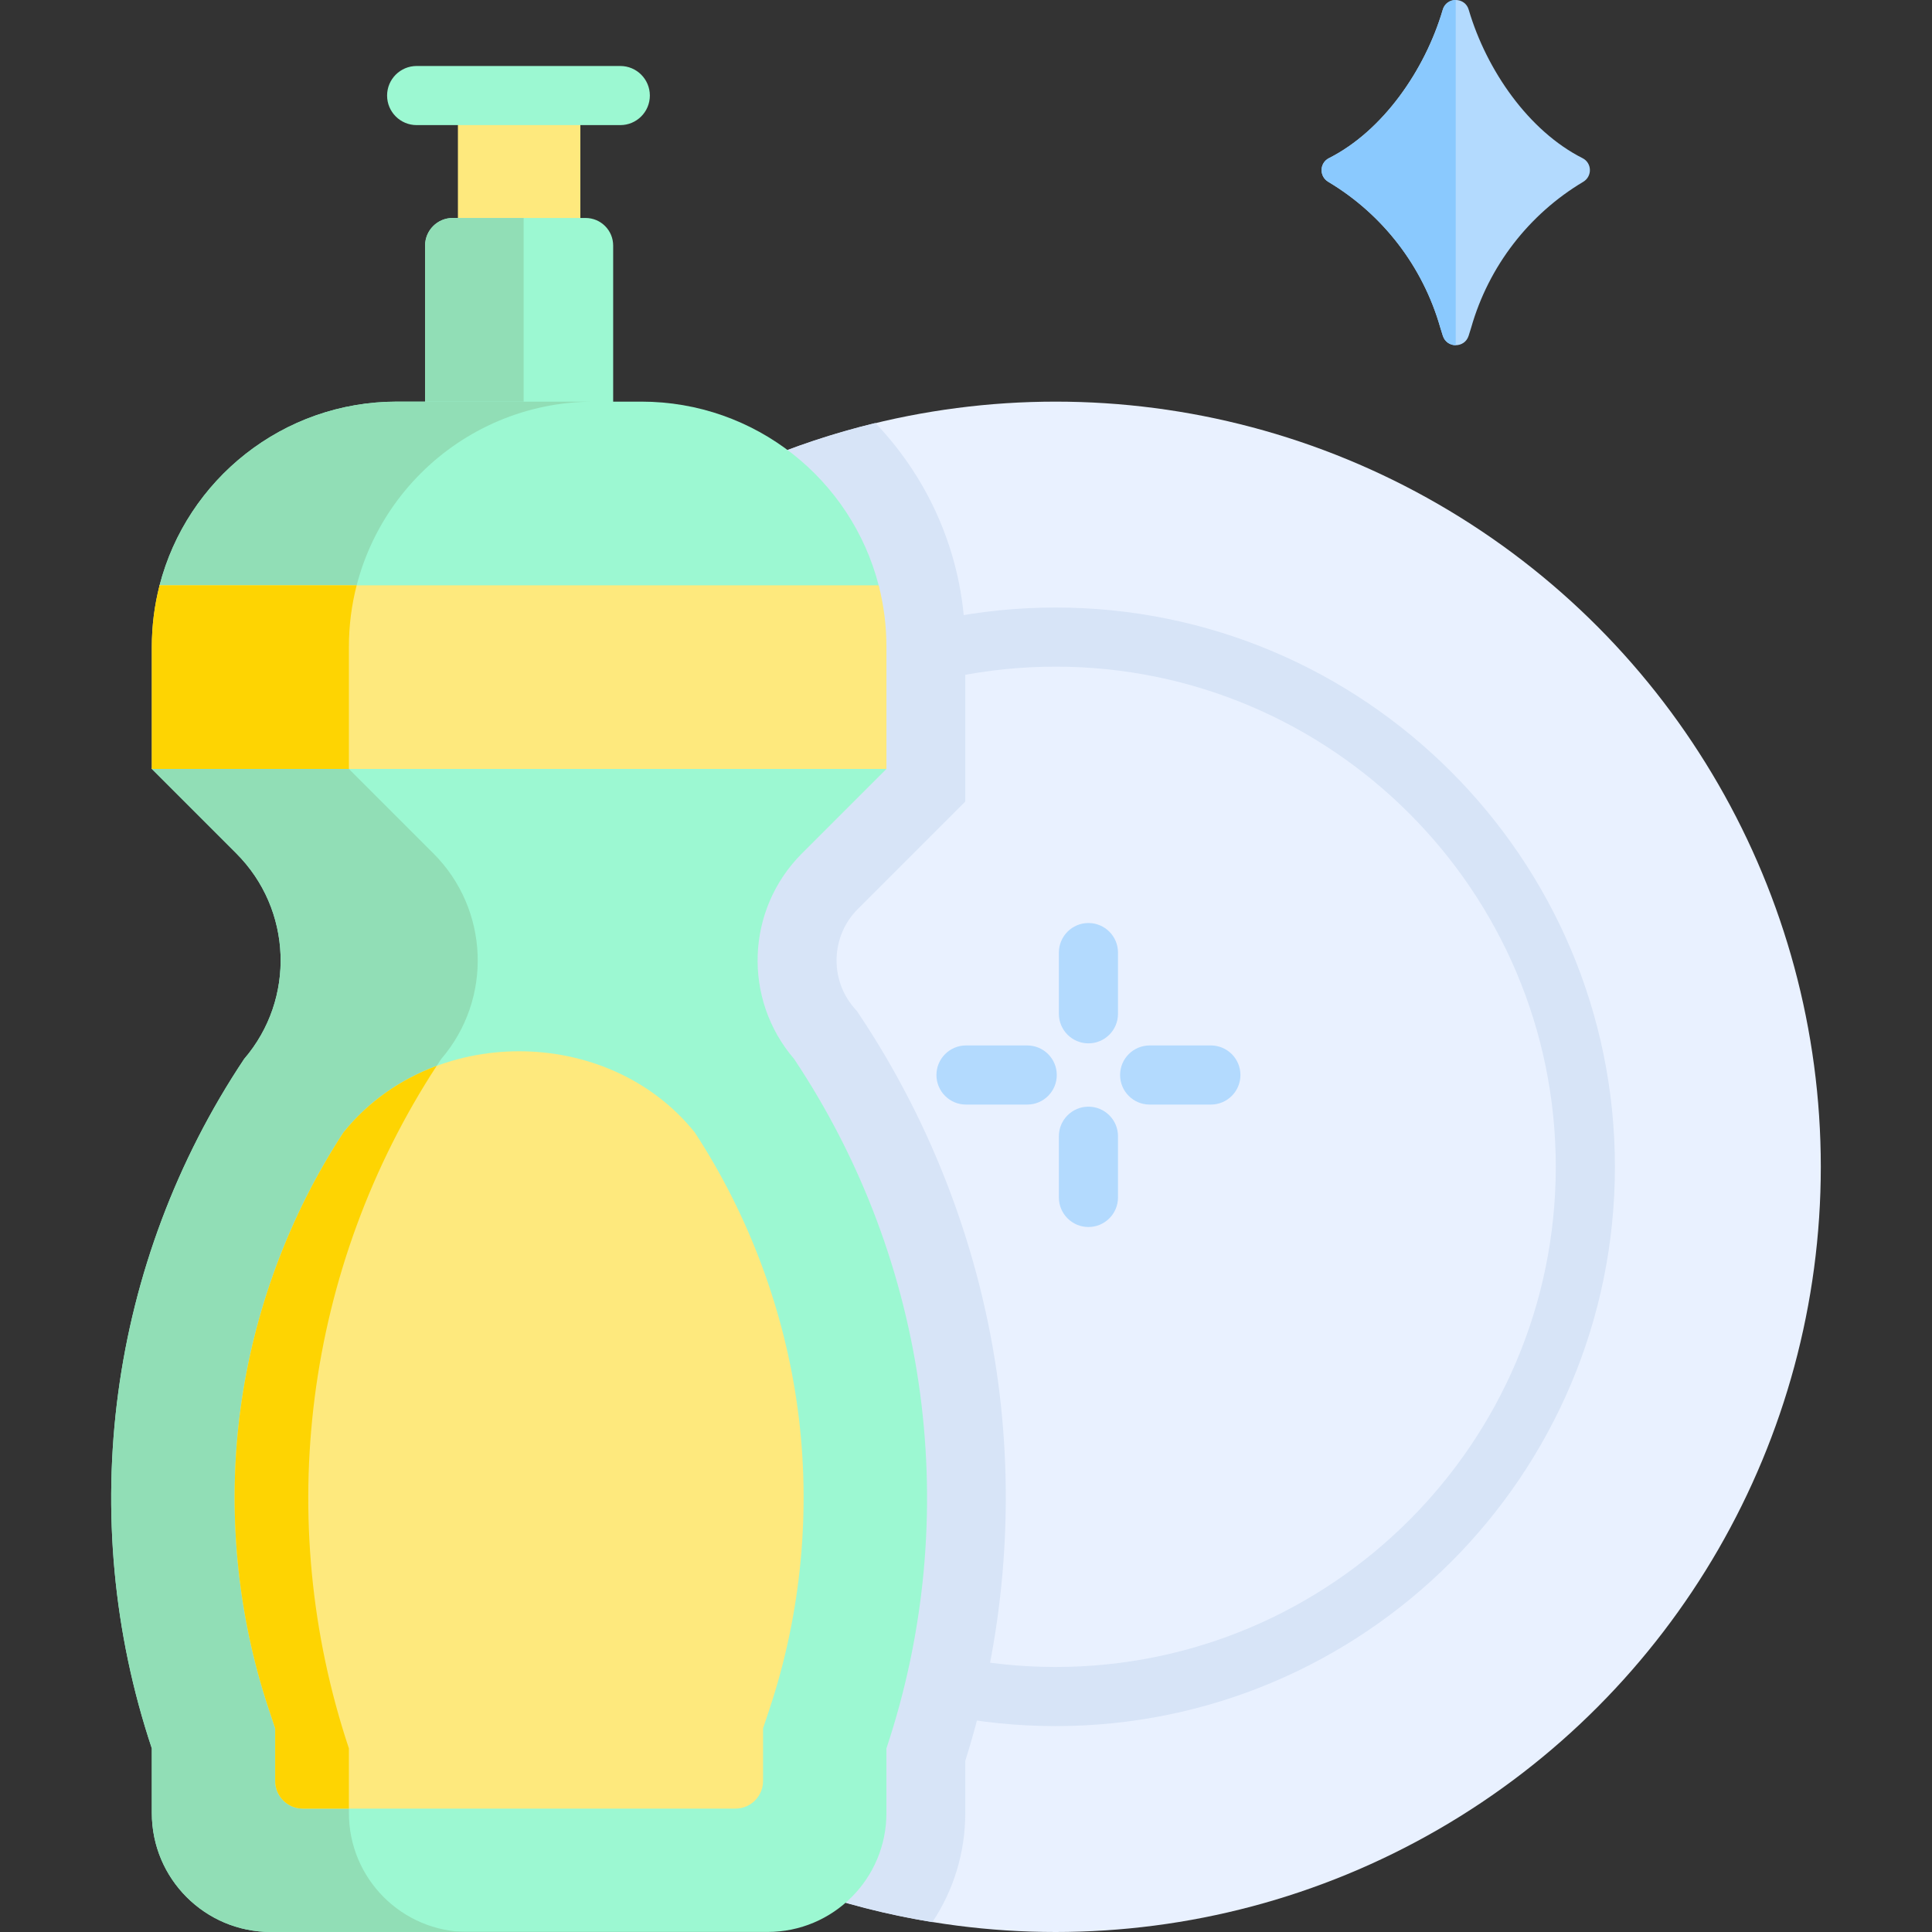 <?xml version="1.0" encoding="UTF-8"?>
<svg xmlns="http://www.w3.org/2000/svg" id="Capa_1" height="512" viewBox="0 0 512 512" width="512">
  <rect x="0" y="0" width="512" height="512" fill="#333333" stroke="none"/>
  <g>
    <path d="m121.351 25.32h32.446v42.892h-32.446z" fill="#fee97d"></path>
    <path d="m162.495 116.881h-49.841v-51.803c0-4.038 3.274-7.312 7.312-7.312h35.217c4.038 0 7.312 3.274 7.312 7.312z" fill="#9cf8d2"></path>
    <path d="m112.654 65.078v51.803h26.114v-59.114h-18.802c-4.038 0-7.312 3.273-7.312 7.311z" fill="#91deb6"></path>
    <g>
      <path d="m164.385 33.155h-53.969c-4.327 0-7.834-3.508-7.834-7.834s3.507-7.834 7.834-7.834h53.969c4.327 0 7.834 3.508 7.834 7.834s-3.507 7.834-7.834 7.834z" fill="#9cf8d2"></path>
    </g>
    <circle cx="279.749" cy="309.218" fill="#e9f1ff" r="202.782"></circle>
    <path d="m255.804 466.651c10.187-32.205 13.207-66.795 8.725-100.266-4.636-34.618-17.328-68.278-36.702-97.339l-.704-1.056-.826-.963c-6.499-7.57-6.064-19.027.992-26.082l28.516-28.517v-41.034c0-22.977-9.074-43.874-23.826-59.298-88.942 21.477-155.012 101.584-155.012 197.122 0 100.877 73.659 184.548 170.126 200.165 5.502-8.29 8.711-18.228 8.711-28.902z" fill="#d7e4f7"></path>
    <g>
      <g>
        <path d="m279.749 457.436c-81.727 0-148.218-66.49-148.218-148.218s66.49-148.218 148.218-148.218 148.218 66.49 148.218 148.218-66.491 148.218-148.218 148.218zm0-280.767c-73.088 0-132.549 59.462-132.549 132.549s59.461 132.549 132.549 132.549 132.549-59.462 132.549-132.549-59.461-132.549-132.549-132.549z" fill="#d7e4f7"></path>
      </g>
    </g>
    <path d="m203.405 511.99h-131.661c-17.402 0-31.508-14.107-31.508-31.508v-17.137c-20.472-61.417-11.443-128.845 24.468-182.711 13.653-15.904 12.751-39.64-2.07-54.462l-22.398-22.398 10.446-32.381c0-5.62-9.732-11.073-8.39-16.274 7.223-27.999 32.647-48.683 62.902-48.683h64.762c30.255 0 55.679 20.684 62.902 48.683 1.342 5.201-8.39 10.654-8.39 16.274l10.446 32.381-22.398 22.398c-14.821 14.821-15.724 38.558-2.07 54.462 35.91 53.866 44.94 121.294 24.468 182.71v17.137c-.001 17.402-14.108 31.509-31.509 31.509z" fill="#9cf8d2"></path>
    <path d="m92.464 480.482v-17.137c-20.472-61.416-11.442-128.844 24.468-182.71 13.653-15.904 12.751-39.641-2.07-54.462l-22.398-22.398v-32.381c0-35.875 29.082-64.957 64.957-64.957h-52.228c-30.255 0-55.679 20.684-62.902 48.683-1.342 5.201 8.39 10.654 8.39 16.274l-10.446 32.381 22.398 22.398c14.821 14.821 15.724 38.558 2.07 54.462-35.91 53.866-44.94 121.294-24.468 182.71v17.137c0 17.402 14.107 31.508 31.508 31.508h52.228c-17.401 0-31.507-14.107-31.507-31.508z" fill="#91deb6"></path>
    <g fill="#fee97d">
      <path d="m234.913 171.393c0-5.62-.714-11.073-2.056-16.274h-190.565-.001c-1.342 5.201-2.055 10.654-2.055 16.274v32.381h194.677z"></path>
      <path d="m72.93 471.984v-13.945l-1.678-5.034c-8.479-25.438-11.08-52.931-7.521-79.508 3.489-26.047 12.915-51.384 27.29-73.386 23.045-28.689 70.061-28.689 93.106 0 14.375 22.002 23.801 47.34 27.29 73.386 3.559 26.576.958 54.07-7.521 79.508l-1.678 5.034v13.945c0 4.038-3.274 7.312-7.312 7.312h-114.664c-4.038-.001-7.312-3.274-7.312-7.312z"></path>
      <path d="m42.291 155.119-.001.004z"></path>
    </g>
    <path d="m94.519 155.119h-52.227c-1.365 5.312-2.056 10.789-2.056 16.274v32.381h52.228v-32.381c0-5.62.713-11.073 2.055-16.274z" fill="#fed402"></path>
    <path d="m91.021 300.111c-14.375 22.002-23.801 47.34-27.29 73.386-3.559 26.576-.958 54.07 7.521 79.508l1.678 5.034v13.945c0 4.038 3.274 7.312 7.312 7.312h12.221v-15.951c-20.24-60.718-11.644-127.312 23.254-180.868-9.454 3.504-18.067 9.382-24.696 17.634z" fill="#fed402"></path>
    <g fill="#b3dafe">
      <path d="m288.447 244.61c-4.327 0-7.834 3.508-7.834 7.834v16.223c0 4.327 3.507 7.834 7.834 7.834s7.834-3.508 7.834-7.834v-16.223c.001-4.327-3.506-7.834-7.834-7.834z"></path>
      <path d="m288.447 293.279c-4.327 0-7.834 3.508-7.834 7.834v16.223c0 4.327 3.507 7.834 7.834 7.834s7.834-3.508 7.834-7.834v-16.223c.001-4.326-3.506-7.834-7.834-7.834z"></path>
      <path d="m320.893 277.056h-16.222c-4.327 0-7.834 3.508-7.834 7.834 0 4.327 3.507 7.834 7.834 7.834h16.222c4.327 0 7.834-3.508 7.834-7.834 0-4.327-3.507-7.834-7.834-7.834z"></path>
      <path d="m272.224 277.056h-16.223c-4.327 0-7.834 3.508-7.834 7.834 0 4.327 3.507 7.834 7.834 7.834h16.223c4.327 0 7.834-3.508 7.834-7.834 0-4.327-3.507-7.834-7.834-7.834z"></path>
    </g>
    <g>
      <path d="m389.247 2.65c-.955-3.533-5.968-3.533-6.923 0-4.714 15.982-15.884 32.072-30.139 39.263-2.528 1.275-2.618 4.822-.186 6.272 14.38 8.576 25.06 22.361 29.698 38.648l.666 2.134c1.048 3.356 5.797 3.356 6.846 0l.666-2.134c4.638-16.287 15.318-30.072 29.698-38.648 2.432-1.45 2.342-4.997-.186-6.272-14.255-7.191-25.426-23.281-30.14-39.263z" fill="#b3dafe"></path>
      <path d="m382.324 2.65c-4.714 15.982-15.884 32.072-30.139 39.262-2.528 1.275-2.618 4.822-.186 6.272 14.38 8.576 25.06 22.361 29.698 38.648l.666 2.134c.524 1.678 1.973 2.517 3.423 2.517v-91.483c-1.492 0-2.984.884-3.462 2.65z" fill="#8ac9fe"></path>
    </g>
  </g>
</svg>

